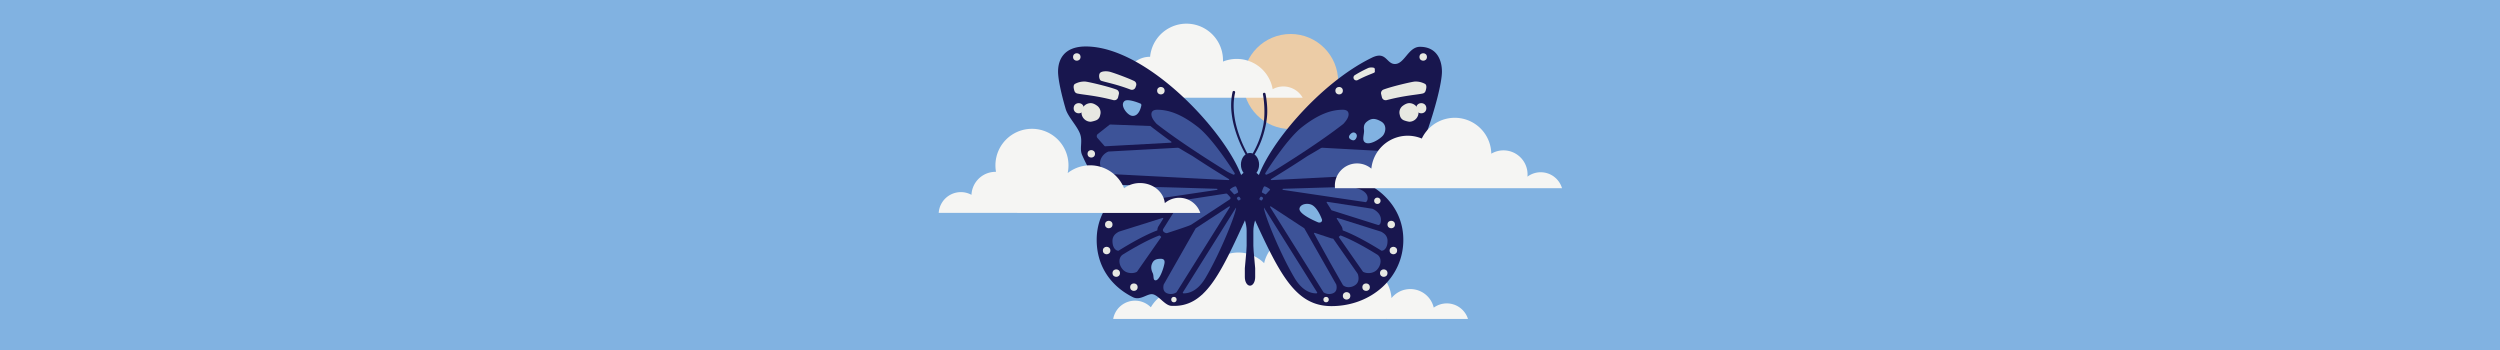 <svg xmlns="http://www.w3.org/2000/svg" viewBox="0 0 2500 350">
  <title>Artboard 1 copy 34</title>
  <g id="Background">
    <rect width="2500" height="350" style="fill: #81b2e1"/>
  </g>
  <g id="Design">
    <circle cx="1290.62" cy="81.52" r="47.53" style="fill: #eccca6"/>
    <path d="M1302.68,97.73a22.21,22.21,0,0,0-30-8.54A36.53,36.53,0,0,0,1223,61.58c0-.46,0-.91,0-1.37a36.53,36.53,0,0,0-72.9-3.42h-.26a24.08,24.08,0,0,0-23.34,30,22.19,22.19,0,0,0-36,11Z" style="fill: #f5f5f3"/>
    <path d="M1386.75,318.92l.16-.28a2.29,2.29,0,0,1,.07.28h81a22.2,22.2,0,0,0-34.23-11.27,24.07,24.07,0,0,0-42.24-9.55,36.54,36.54,0,0,0-55.29-28.73,36.53,36.53,0,0,0-72.09-6.19,36.53,36.53,0,0,0-62.31,25.88,37.61,37.61,0,0,0,.46,5.84,36.54,36.54,0,0,0-51.44,12.39,22.19,22.19,0,0,0-37.65,11.63Z" style="fill: #f5f5f3"/>
    <g>
      <g>
        <path d="M1243.1,180.8c-12.79-44.2-94.55-134.33-157.31-134.33-22,0-27.73,13.34-27.73,25.1,0,7.39,3,21.57,7.59,37.33,2.33,8,11.55,17,14.48,25.16,2.72,7.6-.87,14.47,2,21,6.09,13.74,12.25,24,17,25.71,14.24,5.12,31.09,4.39,31.09,4.39s-33.54,16-33.54,54.72c0,26,13.92,46.16,36.2,57.3,7.68,3.84,14.62-4.18,20.16-2.87,5.89,1.39,11.87,11.15,18.23,11.51,33.59,1.92,48.58-30.58,75.08-88.51Zm-111.14-65c-4.62-.58-12.48-10.56-7.44-14.75,3.38-2.81,15.45,2.34,15.45,2.34a1.76,1.76,0,0,1,1.42,1.77S1139.63,116.79,1132,115.83Zm31.85,150.42c-.9,3.6-4.46,14.11-8.17,14.11-3,0-1.49-4.45-3-7.42-.75-1.49-2.23-5.2-.75-8.92s3.72-5.19,8.92-5.19S1164.55,263.28,1163.81,266.25Z" style="fill: #18164e"/>
        <path d="M1400.84,180.8c14.25-5.11,41.1-87.24,41.1-109.23,0-10.67-4.59-24.76-22-24.76-11.59,0-15.43,17.19-25,17.19-8.64,0-8.63-13.35-23-6.34-52.46,25.51-104.94,88.46-115,123.14l-3.28,36.54c26.5,57.93,42.27,88.77,77.81,88.77,39.6,0,71.86-28.35,71.86-66.2,0-38.72-33.54-54.72-33.54-54.72S1386.6,185.92,1400.84,180.8Zm-80.52,41.64h0a3.73,3.73,0,0,1-2.4-.17c-4.4-1.84-19.43-8.55-18.41-13.84.88-4.54,8.33-5.77,12.67-3.35,5.89,3.28,9.67,14.12,9.67,14.12A2.33,2.33,0,0,1,1320.32,222.44Zm33.15-82.12c-1.86,0-4.49-1.5-4.49-3.36s2.63-4.49,4.49-4.49a3.37,3.37,0,0,1,3.36,3.37C1356.83,137.7,1355.32,140.32,1353.47,140.32Zm11.94,2.34c-3.56-2-1.61-6.74-1.35-11.32.12-2.29-1.48-6.28,2.84-9.71s8-3.7,14.25-.14,4.39,11.4,1.46,14.46C1379.07,139.65,1369.87,145.2,1365.41,142.66Z" style="fill: #18164e"/>
      </g>
      <g>
        <ellipse cx="1250" cy="164.63" rx="9.09" ry="11.66" style="fill: #18164e"/>
        <path d="M1253.36,245.77V230.83c0-13.13,10.86-29.77,10.86-41.06,0-10.45-6.37-18.91-14.22-18.91s-14.22,8.46-14.22,18.91c0,11.29,10.86,27.79,10.86,40.77v15.23c0,5.56-1.81,20.44-1.81,22.48v8.81c0,4.93,2.31,8.61,5.17,8.61s5.17-3.68,5.17-8.61v-8.81C1255.17,266.21,1253.36,250.52,1253.36,245.77Z" style="fill: #18164e"/>
        <g>
          <path d="M1265.53,93.87a1.32,1.32,0,1,0-2.57.58c.65,3,2.65,17.43.48,30A91.35,91.35,0,0,1,1251,156.33h0a1,1,0,0,0,.34,1.41,1,1,0,0,0,.53.15,1.07,1.07,0,0,0,.25,0,1,1,0,0,0,.63-.46c2.77-4.5,11.19-17.09,14.06-38.84C1268.16,108.37,1266.18,97,1265.53,93.87Z" style="fill: #18164e"/>
          <path d="M1249,156.33a119.29,119.29,0,0,1-12.77-30.86,84.53,84.53,0,0,1-2.5-16.47,67.24,67.24,0,0,1,.13-8.29,61.64,61.64,0,0,1,1.27-8.2,1.31,1.31,0,1,0-2.57-.55,64.09,64.09,0,0,0-1.26,8.55,69.38,69.38,0,0,0-.06,8.61A87.18,87.18,0,0,0,1234,126a120.8,120.8,0,0,0,13.3,31.37,1,1,0,0,0,.63.46,1.07,1.07,0,0,0,.25,0,1,1,0,0,0,.53-.15,1,1,0,0,0,.34-1.41Z" style="fill: #18164e"/>
        </g>
      </g>
      <g>
        <g>
          <path d="M1118.87,94.05l-.79,3.26a3.84,3.84,0,0,1-4.69,2.81c-18.11-4.68-29.53-5.24-35.85-6.56-2.59-.54-3.09-2.2-3.55-4.18-.22-.93-1-4.13.86-5.42a19.68,19.68,0,0,1,10.38-2.4c3.18.24,23,4.88,31.25,8A3.84,3.84,0,0,1,1118.87,94.05Z" style="fill: #e7e8e2"/>
          <path d="M1136.1,85.71l-.57,1.58a3.84,3.84,0,0,1-5,2.28c-14.45-5.46-24.22-7.12-29.32-8.8-2.11-.69-3-6.35-.86-8.13,1.74-1.46,5.81-1.63,8.91-1,2.57.49,17.94,6,24.88,9.35A3.84,3.84,0,0,1,1136.1,85.71Z" style="fill: #e7e8e2"/>
          <circle cx="1078.73" cy="108.23" r="5.08" style="fill: #e7e8e2"/>
          <path d="M1100.35,114.36l-.34,1.41a6.55,6.55,0,0,1-4.37,4.72,25.57,25.57,0,0,1-4.88,1.25,9.3,9.3,0,1,1,0-18.6c2.26,0,4.6,1.28,6.51,2.71A8.25,8.25,0,0,1,1100.35,114.36Z" style="fill: #e7e8e2"/>
          <circle cx="1122.64" cy="200.78" r="3.19" style="fill: #e7e8e2"/>
          <circle cx="1108.77" cy="224.52" r="3.74" style="fill: #e7e8e2"/>
          <circle cx="1160.88" cy="90.69" r="3.74" style="fill: #e7e8e2"/>
          <circle cx="1091.27" cy="153.83" r="3.74" style="fill: #e7e8e2"/>
          <circle cx="1076.79" cy="56.97" r="3.74" style="fill: #e7e8e2"/>
          <circle cx="1106.62" cy="250.54" r="3.74" style="fill: #e7e8e2"/>
          <circle cx="1116.25" cy="273.11" r="3.74" style="fill: #e7e8e2"/>
          <circle cx="1133.9" cy="287.17" r="3.74" style="fill: #e7e8e2"/>
          <circle cx="1173.92" cy="299.59" r="2.71" style="fill: #e7e8e2"/>
        </g>
        <g>
          <path d="M1381.13,94.05l.79,3.26a3.84,3.84,0,0,0,4.69,2.81c18.11-4.68,29.53-5.24,35.85-6.56,2.59-.54,3.09-2.2,3.55-4.18.22-.93,1-4.13-.86-5.42a19.68,19.68,0,0,0-10.38-2.4c-3.18.24-23,4.88-31.25,8A3.84,3.84,0,0,0,1381.13,94.05Z" style="fill: #e7e8e2"/>
          <path d="M1353.81,78.88h0a2.85,2.85,0,0,0,3.86,1.19c8-4.23,13.52-6,16.39-7.34,1.21-.58.7-1.83.74-2.31s.24-2.22-.87-2.62a9.86,9.86,0,0,0-5.41.08,118.7,118.7,0,0,0-13.74,7.29A2.83,2.83,0,0,0,1353.81,78.88Z" style="fill: #e7e8e2"/>
          <circle cx="1421.27" cy="108.23" r="5.08" style="fill: #e7e8e2"/>
          <path d="M1399.65,114.36l.34,1.41a6.55,6.55,0,0,0,4.37,4.72,25.57,25.57,0,0,0,4.88,1.25,9.3,9.3,0,0,0,0-18.6c-2.26,0-4.6,1.28-6.51,2.71A8.25,8.25,0,0,0,1399.65,114.36Z" style="fill: #e7e8e2"/>
          <circle cx="1377.36" cy="200.78" r="3.19" style="fill: #e7e8e2"/>
          <circle cx="1391.23" cy="224.52" r="3.74" style="fill: #e7e8e2"/>
          <circle cx="1339.12" cy="90.69" r="3.74" style="fill: #e7e8e2"/>
          <circle cx="1408.73" cy="153.83" r="3.74" style="fill: #e7e8e2"/>
          <circle cx="1423.21" cy="56.97" r="3.74" style="fill: #e7e8e2"/>
          <circle cx="1393.38" cy="250.54" r="3.74" style="fill: #e7e8e2"/>
          <circle cx="1383.75" cy="273.11" r="3.74" style="fill: #e7e8e2"/>
          <circle cx="1366.1" cy="287.17" r="3.74" style="fill: #e7e8e2"/>
          <circle cx="1346.59" cy="295.85" r="3.74" style="fill: #e7e8e2"/>
          <circle cx="1326.08" cy="299.59" r="2.71" style="fill: #e7e8e2"/>
        </g>
      </g>
      <g>
        <g>
          <path d="M1233.21,174.59a1.1,1.1,0,0,0,1.4-1.57c-5.72-9-23.13-35.42-36.82-46.1-16.62-13-29.37-17.17-40.56-17.17-4.07,0-5.83,1.73-5.83,4.53s1.86,6,5.28,9.66c22.69,17.74,55.23,38.27,70.83,47.86Q1230.41,173.3,1233.21,174.59Z" style="fill: #3d5398"/>
          <path d="M1229,179.16c-7-4.26-21-12.9-36.4-23.07-5.5-3.19-10-5.8-12.46-7.36a10.18,10.18,0,0,0-2.05-1l-69.62,3.81c-4.67,1.8-8.44,6.62-8.44,11.56a11,11,0,0,0,11,11c1.44,0,101.72,5.3,117.66,6A.54.54,0,0,0,1229,179.16Z" style="fill: #3d5398"/>
          <path d="M1150.21,126l-40.17-1.5a3.29,3.29,0,0,0-.66.37L1097.8,134a2.75,2.75,0,0,0-.35,4l6.81,7.72a2.69,2.69,0,0,0,.69.57l66-3.61a.55.55,0,0,0,.3-1c-3.74-2.77-15.25-11.2-20.75-15.59A.47.47,0,0,0,1150.21,126Z" style="fill: #3d5398"/>
          <path d="M1195.71,228.29l-32,56.24c-.77,3.24-.55,7.13,3.16,8.68a10.27,10.27,0,0,0,9.58-.86l53.39-85.16a.55.55,0,0,0-.76-.75C1219.76,212.53,1201.24,224.68,1195.71,228.29Z" style="fill: #3d5398"/>
          <path d="M1160.5,236.27a8.29,8.29,0,0,1-.71-.62.54.54,0,0,0-.58-.13c-12.19,4.62-26.8,13.08-36.87,19.34-4.5,3.68-3.44,10.6.79,15,3.93,4.1,11,3.81,13.92,1.81l24-34.37a.56.56,0,0,0-.13-.76Z" style="fill: #3d5398"/>
          <path d="M1158.63,226l4.56-7.26a.55.55,0,0,0-.63-.81L1119,231.63a17.68,17.68,0,0,0-2.88,1.81,9.1,9.1,0,0,0-3.64,7.7c0,6.06,2.87,9.59,6,9.61,10.2-6.39,25.51-15.32,38.57-20.29a.54.54,0,0,0,.34-.51A7.47,7.47,0,0,1,1158.63,226Z" style="fill: #3d5398"/>
          <path d="M1163.8,231.89a4.53,4.53,0,0,0,2.91,1.25,1.38,1.38,0,0,0,.45-.08c3.72-1.23,22.07-7.1,24.08-8.39,1.81-1.17,31.22-20.46,38.51-25.25a1.64,1.64,0,0,0,.31-2.49l-2.64-2.83a1.64,1.64,0,0,0-1.45-.51l-44.14,6.81a1.61,1.61,0,0,0-1.14.75l-17.45,27.75A2.31,2.31,0,0,0,1163.8,231.89Z" style="fill: #3d5398"/>
          <path d="M1217,189.87a.55.55,0,0,0-.06-1.09c-18-.48-52.8-1.7-63-1.73-14.44,0-21.6,5.39-21.6,11,0,1.95.66,3.39,1.83,4.12Z" style="fill: #3d5398"/>
          <path d="M1183.69,293.38c8,0,15.67-5.13,21.75-15.39,14.16-23.9,29.57-61.57,30.61-69.91a.49.49,0,0,0-.1-.38l-53.22,84.89A1,1,0,0,0,1183.69,293.38Z" style="fill: #3d5398"/>
          <path d="M1234,194.22a.53.53,0,0,0,.65.11l3-1.58a1,1,0,0,0,.47-.94,27.29,27.29,0,0,0-1.7-4.56c-.38-.74-.84-1-1.4-.85a15.8,15.8,0,0,0-4.93,2.83.55.55,0,0,0,0,.79Z" style="fill: #3d5398"/>
          <rect x="1237.18" y="196.77" width="3.09" height="3.5" rx="1" ry="1" transform="translate(87.01 695.91) rotate(-32.46)" style="fill: #3d5398"/>
        </g>
        <g>
          <path d="M1266.79,174.59a1.1,1.1,0,0,1-1.4-1.57c5.72-9,23.13-35.42,36.82-46.1,16.62-13,29.37-17.17,40.56-17.17,4.07,0,5.83,1.73,5.83,4.53s-1.86,6-5.28,9.66c-22.69,17.74-55.23,38.27-70.83,47.86Q1269.59,173.3,1266.79,174.59Z" style="fill: #3d5398"/>
          <path d="M1271,179.16c7-4.26,21-12.9,36.4-23.07,5.5-3.19,10-5.8,12.46-7.36a10.18,10.18,0,0,1,2.05-1l69.62,3.81c4.67,1.8,8.44,6.62,8.44,11.56a11,11,0,0,1-11,11c-1.44,0-101.72,5.3-117.66,6A.54.54,0,0,1,1271,179.16Z" style="fill: #3d5398"/>
          <path d="M1304.29,228.29l32,56.24c.77,3.24.55,7.13-3.16,8.68a10.27,10.27,0,0,1-9.58-.86l-53.39-85.16a.55.55,0,0,1,.76-.75C1280.24,212.53,1298.76,224.68,1304.29,228.29Z" style="fill: #3d5398"/>
          <path d="M1314.09,233.62a.55.55,0,0,1,.66-.78c3.3,1.13,7.8,2.63,14,4.65l2.37.78a7.34,7.34,0,0,0,1.8.34.53.53,0,0,1,.41.23l24.16,34.63a6.3,6.3,0,0,1,.53,1.23c1.19,4.41.67,8.85-4.34,11.29-4.51,2.19-8.8,1.07-10.74-.9l-12.23-21.46C1324.52,252.46,1317.5,239.78,1314.09,233.62Z" style="fill: #3d5398"/>
          <path d="M1339.5,236.27a8.29,8.29,0,0,0,.71-.62.54.54,0,0,1,.58-.13c12.19,4.62,26.8,13.08,36.87,19.34,4.5,3.68,3.44,10.6-.79,15-3.93,4.1-11,3.81-13.92,1.81l-24-34.37a.56.56,0,0,1,.13-.76Z" style="fill: #3d5398"/>
          <path d="M1341.37,226l-4.56-7.26a.55.55,0,0,1,.63-.81L1381,231.63a17.68,17.68,0,0,1,2.88,1.81,9.1,9.1,0,0,1,3.64,7.7c0,6.06-2.87,9.59-6,9.61-10.2-6.39-25.51-15.32-38.57-20.29a.54.54,0,0,1-.34-.51A7.47,7.47,0,0,0,1341.37,226Z" style="fill: #3d5398"/>
          <path d="M1327.27,201.8l45.34,7c5.91,2.86,8.35,7.13,8.35,10.93,0,3.44-.93,5-2.54,5.36l-46.72-14.77a.52.52,0,0,1-.3-.23l-4.68-7.45A.55.55,0,0,1,1327.27,201.8Z" style="fill: #3d5398"/>
          <path d="M1283,189.87a.55.55,0,0,1,.06-1.09c18-.48,52.8-1.7,63-1.73,14.44,0,21.6,5.39,21.6,11,0,1.95-.66,3.39-1.83,4.12Z" style="fill: #3d5398"/>
          <path d="M1316.31,293.38c-8,0-15.67-5.13-21.75-15.39-14.16-23.9-29.57-61.57-30.61-69.91a.49.49,0,0,1,.1-.38l53.22,84.89A1,1,0,0,1,1316.31,293.38Z" style="fill: #3d5398"/>
          <path d="M1266,194.22a.53.53,0,0,1-.65.11l-3-1.58a1,1,0,0,1-.47-.94,27.29,27.29,0,0,1,1.7-4.56c.38-.74.84-1,1.4-.85a15.8,15.8,0,0,1,4.93,2.83.55.55,0,0,1,0,.79Z" style="fill: #3d5398"/>
          <rect x="1259.72" y="196.77" width="3.09" height="3.5" rx="1" ry="1" transform="translate(2218.9 1043) rotate(-147.54)" style="fill: #3d5398"/>
        </g>
      </g>
    </g>
    <path d="M1200.29,212.92a22.19,22.19,0,0,0-35.47-9.81c-1.21-11.25-11.83-20.05-24.76-20.05a26.58,26.58,0,0,0-16,5.17,36.54,36.54,0,0,0-56.39-15.17,37.22,37.22,0,0,0,.82-7.74,36.53,36.53,0,1,0-72.48,6.51h-.53a24.07,24.07,0,0,0-24,23,22.2,22.2,0,0,0-32.77,18.06Z" style="fill: #f5f5f3"/>
    <path d="M1562,188.18a22.2,22.2,0,0,0-34.55-11.53c.07-.72.1-1.46.1-2.21a24.06,24.06,0,0,0-36.26-20.75,36.54,36.54,0,0,0-69.49-15.14,36.54,36.54,0,0,0-50.44,30.1,22.19,22.19,0,0,0-36.49,17,21.6,21.6,0,0,0,.15,2.56Z" style="fill: #f5f5f3"/>
  </g>
</svg>
